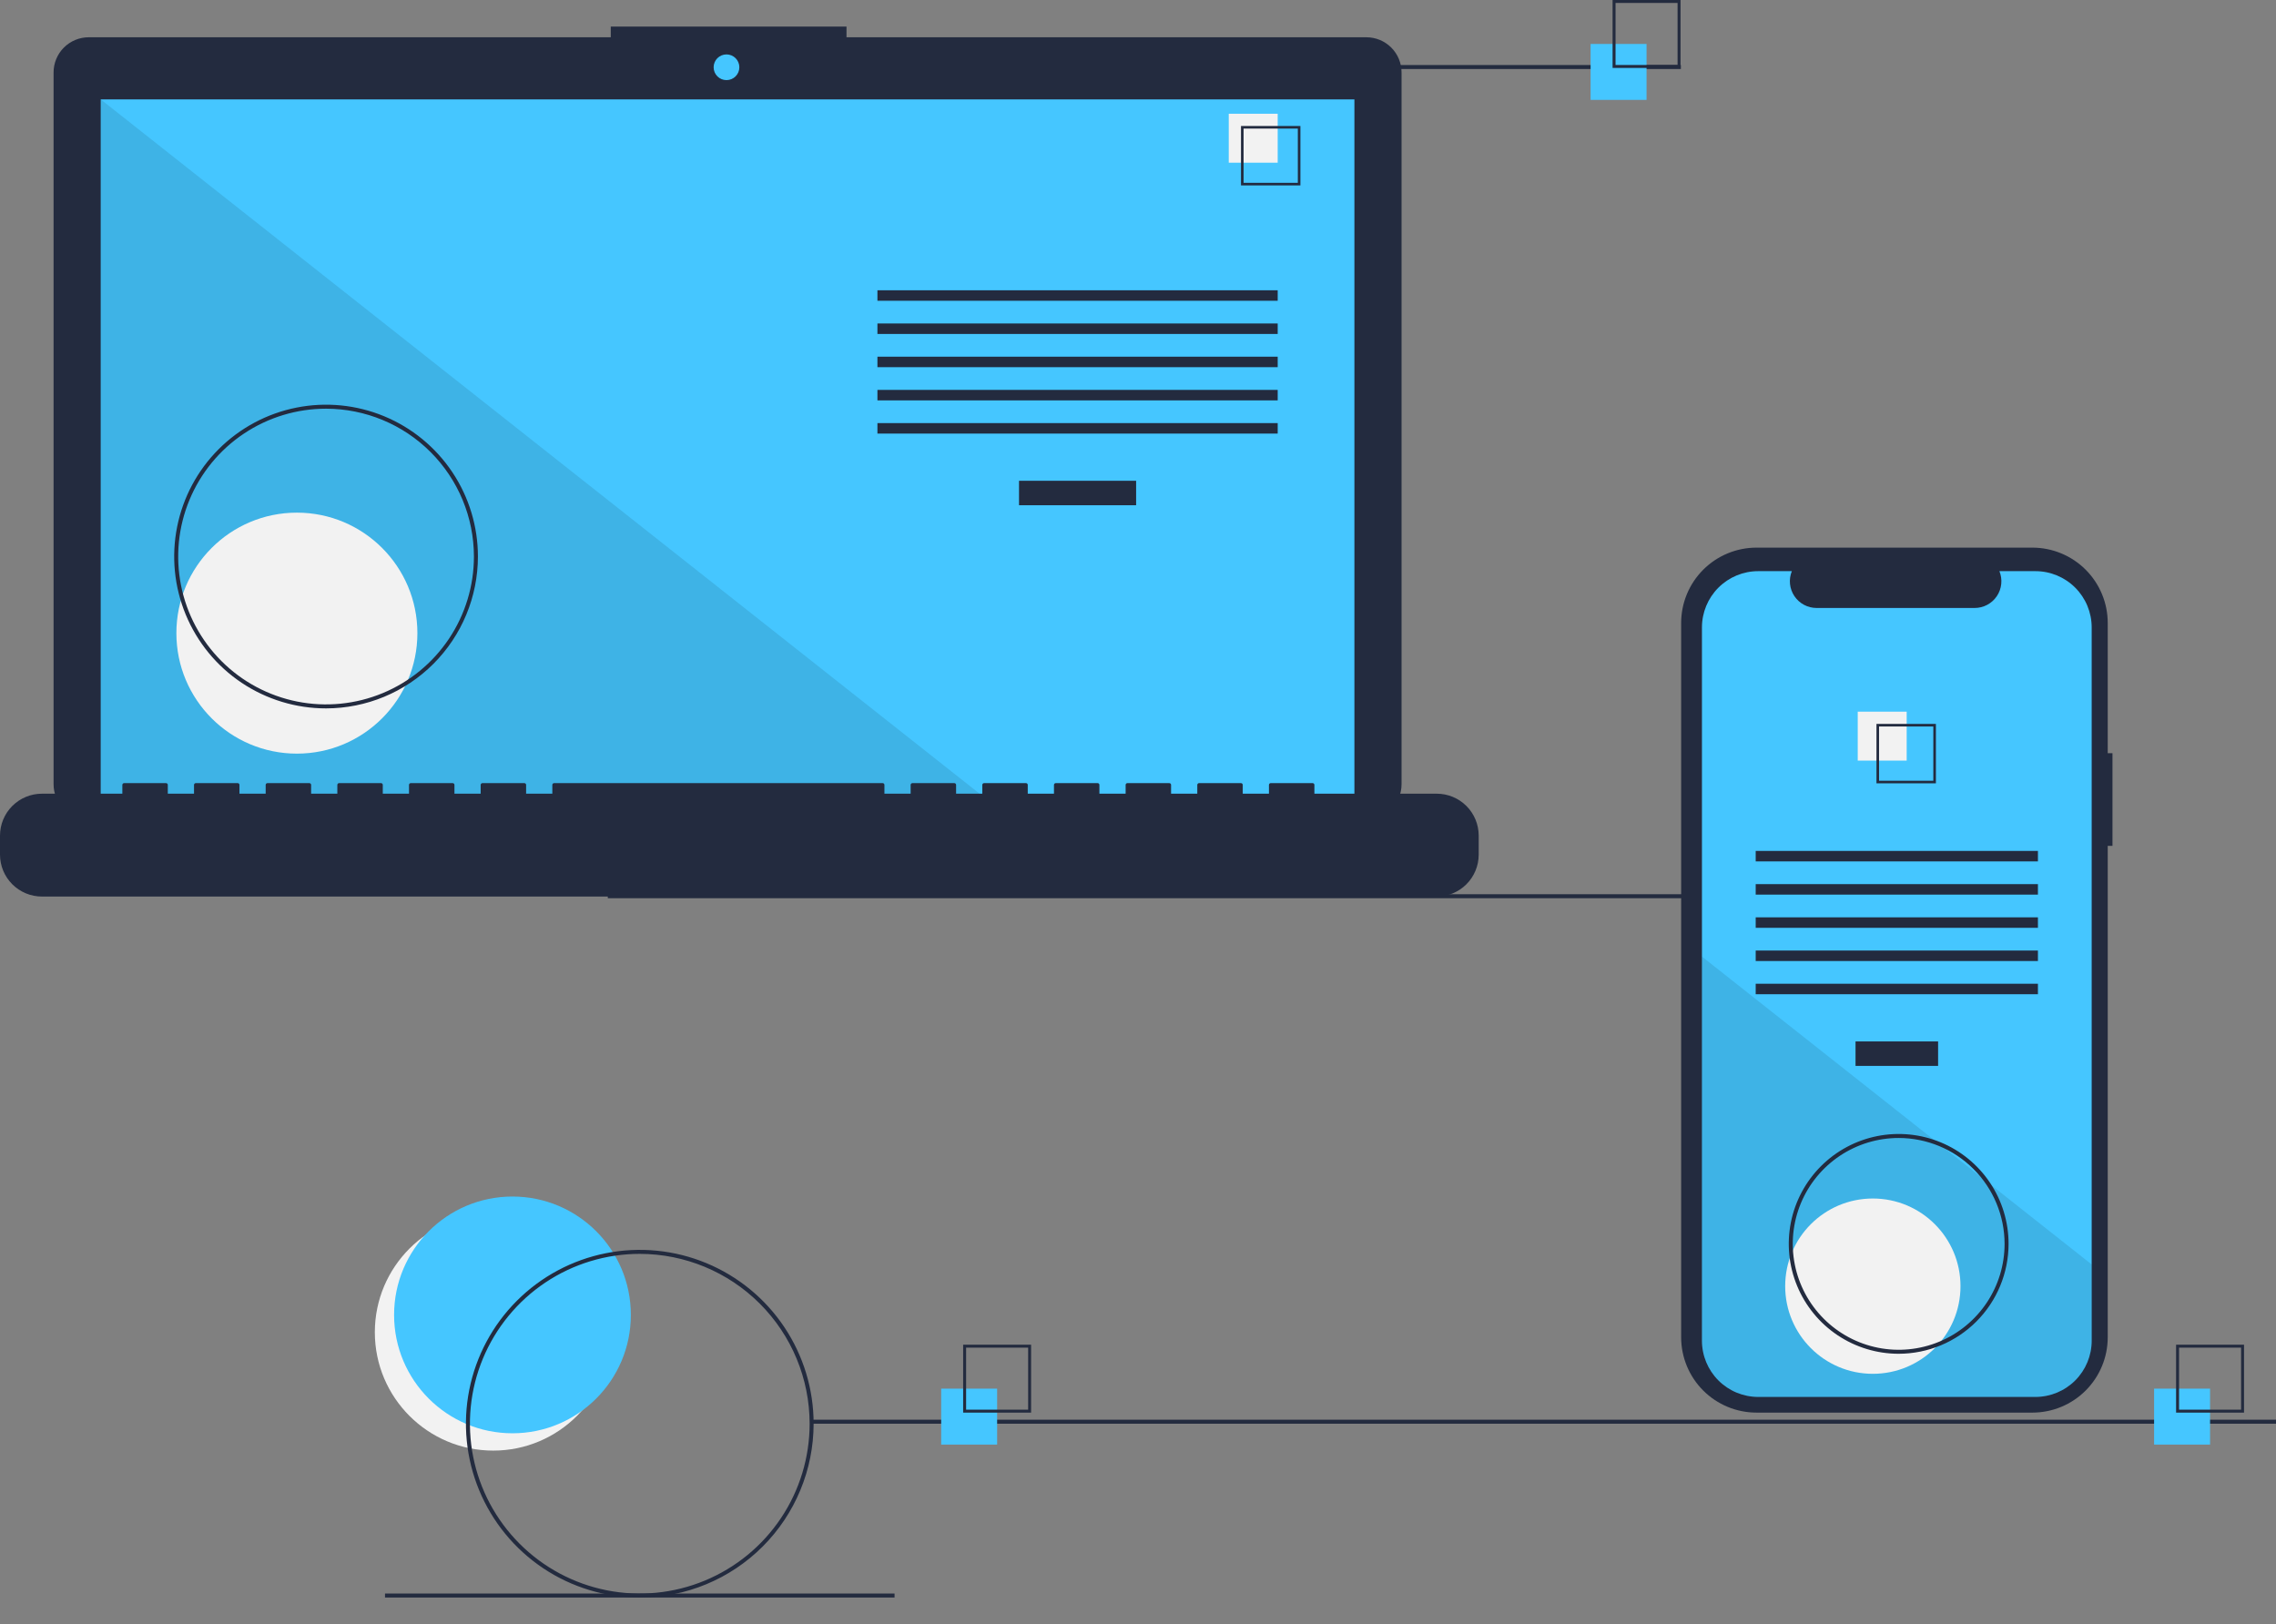 <svg width="1139" height="813" viewBox="0 0 1139 813" fill="none" xmlns="http://www.w3.org/2000/svg">
<rect x="0" y="0" width="1139" height="813" fill="#808080" stroke="none"/>
<g clip-path="url(#clip0)">
<path d="M246.827 726.008C279.546 726.008 306.07 699.484 306.07 666.765C306.07 634.046 279.546 607.521 246.827 607.521C214.108 607.521 187.583 634.046 187.583 666.765C187.583 699.484 214.108 726.008 246.827 726.008Z" fill="#F2F2F2"/>
<path d="M256.46 717.338C289.179 717.338 315.703 690.814 315.703 658.095C315.703 625.376 289.179 598.852 256.46 598.852C223.741 598.852 197.217 625.376 197.217 658.095C197.217 690.814 223.741 717.338 256.46 717.338Z" fill="#45C6FF"/>
<path d="M1037.17 447.543H304.171V449.543H1037.17V447.543Z" fill="#232B3F"/>
<path d="M683.793 18.652H423.623V13.29H305.652V18.652H44.41C42.099 18.652 39.811 19.108 37.675 19.992C35.54 20.876 33.6 22.173 31.966 23.807C30.332 25.441 29.036 27.381 28.151 29.516C27.267 31.651 26.812 33.94 26.812 36.251V392.503C26.812 397.17 28.666 401.647 31.966 404.947C35.267 408.247 39.743 410.102 44.41 410.102H683.793C688.46 410.102 692.937 408.247 696.237 404.947C699.537 401.647 701.391 397.17 701.391 392.503V36.251C701.391 33.94 700.936 31.651 700.052 29.516C699.167 27.381 697.871 25.441 696.237 23.807C694.603 22.173 692.663 20.876 690.528 19.992C688.392 19.108 686.104 18.652 683.793 18.652V18.652Z" fill="#232B3F"/>
<path d="M677.797 49.753H50.406V403.666H677.797V49.753Z" fill="#45C6FF"/>
<path d="M363.565 40.102C367.119 40.102 370 37.221 370 33.667C370 30.113 367.119 27.232 363.565 27.232C360.011 27.232 357.13 30.113 357.13 33.667C357.13 37.221 360.011 40.102 363.565 40.102Z" fill="#45C6FF"/>
<path opacity="0.1" d="M498.374 403.667H50.406V49.754L498.374 403.667Z" fill="black"/>
<path d="M148.574 377.183C181.88 377.183 208.881 350.183 208.881 316.877C208.881 283.57 181.88 256.57 148.574 256.57C115.267 256.57 88.267 283.57 88.267 316.877C88.267 350.183 115.267 377.183 148.574 377.183Z" fill="#F2F2F2"/>
<path d="M568.558 240.622H509.953V252.867H568.558V240.622Z" fill="#232B3F"/>
<path d="M639.409 145.279H439.102V150.527H639.409V145.279Z" fill="#232B3F"/>
<path d="M639.409 161.898H439.102V167.147H639.409V161.898Z" fill="#232B3F"/>
<path d="M639.409 178.518H439.102V183.766H639.409V178.518Z" fill="#232B3F"/>
<path d="M639.409 195.137H439.102V200.385H639.409V195.137Z" fill="#232B3F"/>
<path d="M639.409 211.756H439.102V217.005H639.409V211.756Z" fill="#232B3F"/>
<path d="M639.409 56.934H614.917V81.425H639.409V56.934Z" fill="#F2F2F2"/>
<path d="M650.78 92.797H621.04V63.057H650.78V92.797ZM622.333 91.504H649.487V64.35H622.333V91.504Z" fill="#232B3F"/>
<path d="M719.007 397.232H657.778V392.82C657.778 392.706 657.755 392.592 657.711 392.486C657.667 392.38 657.603 392.283 657.522 392.202C657.44 392.121 657.344 392.056 657.238 392.012C657.132 391.968 657.018 391.946 656.903 391.946H635.91C635.795 391.946 635.682 391.968 635.575 392.012C635.469 392.056 635.373 392.121 635.292 392.202C635.21 392.283 635.146 392.38 635.102 392.486C635.058 392.592 635.035 392.706 635.035 392.82V397.232H621.915V392.82C621.915 392.706 621.892 392.592 621.848 392.486C621.804 392.38 621.74 392.283 621.659 392.202C621.577 392.121 621.481 392.056 621.375 392.012C621.269 391.968 621.155 391.946 621.04 391.946H600.047C599.932 391.946 599.819 391.968 599.713 392.012C599.606 392.056 599.51 392.121 599.429 392.202C599.348 392.283 599.283 392.38 599.239 392.486C599.195 392.592 599.173 392.706 599.173 392.82V397.232H586.052V392.82C586.052 392.706 586.029 392.592 585.985 392.486C585.942 392.38 585.877 392.283 585.796 392.202C585.715 392.121 585.618 392.056 585.512 392.012C585.406 391.968 585.292 391.946 585.177 391.946H564.184C564.07 391.946 563.956 391.968 563.85 392.012C563.744 392.056 563.647 392.121 563.566 392.202C563.485 392.283 563.42 392.38 563.376 392.486C563.332 392.592 563.31 392.706 563.31 392.82V397.232H550.189V392.82C550.189 392.706 550.167 392.592 550.123 392.486C550.079 392.38 550.014 392.283 549.933 392.202C549.852 392.121 549.755 392.056 549.649 392.012C549.543 391.968 549.429 391.946 549.314 391.946H528.322C528.207 391.946 528.093 391.968 527.987 392.012C527.881 392.056 527.784 392.121 527.703 392.202C527.622 392.283 527.557 392.38 527.513 392.486C527.469 392.592 527.447 392.706 527.447 392.82V397.232H514.326V392.82C514.326 392.706 514.304 392.592 514.26 392.486C514.216 392.38 514.151 392.283 514.07 392.202C513.989 392.121 513.892 392.056 513.786 392.012C513.68 391.968 513.566 391.946 513.452 391.946H492.459C492.344 391.946 492.23 391.968 492.124 392.012C492.018 392.056 491.921 392.121 491.84 392.202C491.759 392.283 491.694 392.38 491.651 392.486C491.607 392.592 491.584 392.706 491.584 392.82V397.232H478.463V392.82C478.463 392.706 478.441 392.592 478.397 392.486C478.353 392.38 478.288 392.283 478.207 392.202C478.126 392.121 478.03 392.056 477.923 392.012C477.817 391.968 477.704 391.946 477.589 391.946H456.596C456.481 391.946 456.367 391.968 456.261 392.012C456.155 392.056 456.058 392.121 455.977 392.202C455.896 392.283 455.832 392.38 455.788 392.486C455.744 392.592 455.721 392.706 455.721 392.82V397.232H442.6V392.82C442.6 392.706 442.578 392.592 442.534 392.486C442.49 392.38 442.425 392.283 442.344 392.202C442.263 392.121 442.167 392.056 442.06 392.012C441.954 391.968 441.841 391.946 441.726 391.946H277.281C277.166 391.946 277.053 391.968 276.947 392.012C276.84 392.056 276.744 392.121 276.663 392.202C276.582 392.283 276.517 392.38 276.473 392.486C276.429 392.592 276.407 392.706 276.407 392.82V397.232H263.286V392.82C263.286 392.706 263.263 392.592 263.219 392.486C263.176 392.38 263.111 392.283 263.03 392.202C262.949 392.121 262.852 392.056 262.746 392.012C262.64 391.968 262.526 391.946 262.411 391.946H241.418C241.304 391.946 241.19 391.968 241.084 392.012C240.978 392.056 240.881 392.121 240.8 392.202C240.719 392.283 240.654 392.38 240.61 392.486C240.566 392.592 240.544 392.706 240.544 392.82V397.232H227.423V392.82C227.423 392.706 227.401 392.592 227.357 392.486C227.313 392.38 227.248 392.283 227.167 392.202C227.086 392.121 226.989 392.056 226.883 392.012C226.777 391.968 226.663 391.946 226.548 391.946H205.556C205.441 391.946 205.327 391.968 205.221 392.012C205.115 392.056 205.018 392.121 204.937 392.202C204.856 392.283 204.791 392.38 204.747 392.486C204.703 392.592 204.681 392.706 204.681 392.82V397.232H191.56V392.82C191.56 392.706 191.538 392.592 191.494 392.486C191.45 392.38 191.385 392.283 191.304 392.202C191.223 392.121 191.126 392.056 191.02 392.012C190.914 391.968 190.8 391.946 190.686 391.946H169.693C169.578 391.946 169.464 391.968 169.358 392.012C169.252 392.056 169.155 392.121 169.074 392.202C168.993 392.283 168.928 392.38 168.885 392.486C168.841 392.592 168.818 392.706 168.818 392.82V397.232H155.697V392.82C155.697 392.706 155.675 392.592 155.631 392.486C155.587 392.38 155.522 392.283 155.441 392.202C155.36 392.121 155.264 392.056 155.157 392.012C155.051 391.968 154.938 391.946 154.823 391.946H133.83C133.715 391.946 133.601 391.968 133.495 392.012C133.389 392.056 133.292 392.121 133.211 392.202C133.13 392.283 133.066 392.38 133.022 392.486C132.978 392.592 132.955 392.706 132.955 392.82V397.232H119.835V392.82C119.835 392.706 119.812 392.592 119.768 392.486C119.724 392.38 119.66 392.283 119.578 392.202C119.497 392.121 119.401 392.056 119.295 392.012C119.188 391.968 119.075 391.946 118.96 391.946H97.967C97.852 391.946 97.738 391.968 97.632 392.012C97.526 392.056 97.43 392.121 97.348 392.202C97.267 392.283 97.203 392.38 97.159 392.486C97.115 392.592 97.092 392.706 97.092 392.82V397.232H83.972V392.82C83.972 392.706 83.949 392.592 83.905 392.486C83.861 392.38 83.797 392.283 83.715 392.202C83.634 392.121 83.538 392.056 83.432 392.012C83.326 391.968 83.212 391.946 83.097 391.946H62.104C61.989 391.946 61.875 391.968 61.769 392.012C61.663 392.056 61.567 392.121 61.486 392.202C61.404 392.283 61.34 392.38 61.296 392.486C61.252 392.592 61.229 392.706 61.229 392.82V397.232H20.993C15.425 397.232 10.086 399.444 6.149 403.381C2.212 407.318 5.30432e-06 412.657 0 418.225V427.717C1.5913e-05 433.285 2.212 438.625 6.149 442.562C10.086 446.499 15.425 448.71 20.993 448.71H719.007C724.575 448.71 729.914 446.499 733.851 442.562C737.788 438.625 740 433.285 740 427.717V418.225C740 412.657 737.788 407.318 733.851 403.381C729.914 399.444 724.575 397.232 719.007 397.232Z" fill="#232B3F"/>
<path d="M163.171 354.543C148.14 354.543 133.446 350.086 120.948 341.735C108.45 333.384 98.709 321.514 92.957 307.627C87.204 293.74 85.699 278.459 88.632 263.716C91.564 248.974 98.802 235.432 109.431 224.803C120.06 214.174 133.602 206.936 148.345 204.003C163.087 201.071 178.368 202.576 192.255 208.328C206.143 214.08 218.012 223.822 226.363 236.32C234.714 248.818 239.171 263.512 239.171 278.543C239.149 298.692 231.134 318.01 216.886 332.258C202.639 346.506 183.321 354.52 163.171 354.543ZM163.171 204.543C148.536 204.543 134.228 208.883 122.059 217.014C109.89 225.145 100.405 236.703 94.804 250.224C89.203 263.746 87.738 278.625 90.593 292.98C93.449 307.334 100.496 320.52 110.846 330.869C121.195 341.218 134.38 348.266 148.735 351.121C163.089 353.976 177.968 352.511 191.49 346.91C205.012 341.309 216.569 331.824 224.7 319.655C232.831 307.486 237.171 293.179 237.171 278.543C237.149 258.924 229.346 240.114 215.473 226.242C201.6 212.369 182.791 204.565 163.171 204.543V204.543Z" fill="#232B3F"/>
<path d="M841.171 32.544H586.171V34.544H841.171V32.544Z" fill="#232B3F"/>
<path d="M1139.17 710.543H406.171V712.543H1139.17V710.543Z" fill="#232B3F"/>
<path d="M447.671 797.543H192.672V799.543H447.671V797.543Z" fill="#232B3F"/>
<path d="M499 695H471V723H499V695Z" fill="#45C6FF"/>
<path d="M516 707H482V673H516V707ZM483.478 705.522H514.522V674.478H483.478V705.522Z" fill="#232B3F"/>
<path d="M824 22H796V50H824V22Z" fill="#45C6FF"/>
<path d="M841 34H807V0H841V34ZM808.478 32.522H839.522V1.478H808.478V32.522Z" fill="#232B3F"/>
<path d="M1106 695H1078V723H1106V695Z" fill="#45C6FF"/>
<path d="M1123 707H1089V673H1123V707ZM1090.48 705.522H1121.52V674.478H1090.48V705.522Z" fill="#232B3F"/>
<path d="M1057.17 376.958H1054.79V311.797C1054.79 306.844 1053.82 301.94 1051.92 297.364C1050.03 292.789 1047.25 288.631 1043.75 285.129C1040.24 281.627 1036.09 278.849 1031.51 276.954C1026.94 275.058 1022.03 274.083 1017.08 274.083H879.025C874.073 274.083 869.169 275.058 864.593 276.954C860.017 278.849 855.86 281.627 852.358 285.129C848.856 288.631 846.078 292.789 844.182 297.364C842.287 301.94 841.312 306.844 841.312 311.797V669.278C841.312 674.231 842.287 679.135 844.182 683.711C846.078 688.286 848.856 692.444 852.358 695.946C855.86 699.448 860.017 702.226 864.593 704.121C869.169 706.017 874.073 706.992 879.025 706.992H1017.08C1022.03 706.992 1026.94 706.017 1031.51 704.121C1036.09 702.226 1040.24 699.448 1043.75 695.946C1047.25 692.444 1050.03 688.286 1051.92 683.711C1053.82 679.135 1054.79 674.231 1054.79 669.278V423.341H1057.17V376.958Z" fill="#232B3F"/>
<path d="M1046.76 314.013V670.973C1046.76 678.443 1043.8 685.607 1038.52 690.89C1033.23 696.173 1026.07 699.142 1018.6 699.143H879.881C872.412 699.142 865.248 696.173 859.967 690.89C854.686 685.607 851.72 678.443 851.721 670.973V314.013C851.722 306.545 854.689 299.383 859.97 294.102C865.251 288.821 872.413 285.854 879.881 285.853H896.711C895.883 287.885 895.567 290.089 895.792 292.271C896.016 294.454 896.773 296.548 897.997 298.368C899.221 300.189 900.874 301.681 902.811 302.712C904.747 303.744 906.907 304.283 909.101 304.283H988.191C990.385 304.283 992.546 303.744 994.482 302.712C996.419 301.681 998.072 300.189 999.296 298.368C1000.52 296.548 1001.28 294.454 1001.5 292.271C1001.73 290.089 1001.41 287.885 1000.58 285.853H1018.6C1026.07 285.854 1033.23 288.821 1038.51 294.102C1043.79 299.383 1046.76 306.545 1046.76 314.013V314.013Z" fill="#45C6FF"/>
<path d="M969.903 521.218H928.58V533.464H969.903V521.218Z" fill="#232B3F"/>
<path d="M1019.86 425.875H878.621V431.123H1019.86V425.875Z" fill="#232B3F"/>
<path d="M1019.86 442.494H878.621V447.742H1019.86V442.494Z" fill="#232B3F"/>
<path d="M1019.86 459.114H878.621V464.362H1019.86V459.114Z" fill="#232B3F"/>
<path d="M1019.86 475.733H878.621V480.981H1019.86V475.733Z" fill="#232B3F"/>
<path d="M1019.86 492.353H878.621V497.601H1019.86V492.353Z" fill="#232B3F"/>
<path d="M954.175 356.179H929.684V380.67H954.175V356.179Z" fill="#F2F2F2"/>
<path d="M939.059 362.303V392.043H968.799V362.303H939.059ZM967.509 390.753H940.349V363.593H967.509V390.753Z" fill="#232B3F"/>
<path opacity="0.1" d="M1046.76 632.853V670.973C1046.76 678.443 1043.8 685.607 1038.52 690.89C1033.23 696.173 1026.07 699.142 1018.6 699.143H879.881C872.412 699.142 865.248 696.173 859.967 690.89C854.686 685.607 851.72 678.443 851.721 670.973V478.763L968.591 571.093L970.591 572.673L992.331 589.843L994.361 591.453L1046.76 632.853Z" fill="black"/>
<path d="M937.241 687.575C961.469 687.575 981.109 667.934 981.109 643.707C981.109 619.479 961.469 599.839 937.241 599.839C913.014 599.839 893.374 619.479 893.374 643.707C893.374 667.934 913.014 687.575 937.241 687.575Z" fill="#F2F2F2"/>
<path d="M320.171 799.543C302.964 799.543 286.144 794.441 271.837 784.881C257.53 775.321 246.379 761.734 239.794 745.836C233.209 729.939 231.486 712.446 234.843 695.57C238.2 678.694 246.486 663.192 258.653 651.025C270.82 638.858 286.322 630.572 303.198 627.215C320.075 623.858 337.568 625.581 353.465 632.165C369.362 638.75 382.95 649.901 392.509 664.208C402.069 678.515 407.171 695.336 407.171 712.543C407.145 735.609 397.971 757.722 381.661 774.033C365.351 790.343 343.237 799.517 320.171 799.543ZM320.171 627.543C303.36 627.543 286.926 632.528 272.948 641.868C258.97 651.208 248.075 664.483 241.642 680.015C235.208 695.547 233.525 712.637 236.805 729.126C240.084 745.614 248.18 760.76 260.067 772.647C271.955 784.535 287.1 792.63 303.589 795.91C320.077 799.19 337.168 797.506 352.699 791.073C368.231 784.639 381.506 773.745 390.846 759.767C400.186 745.788 405.171 729.354 405.171 712.543C405.146 690.007 396.182 668.402 380.247 652.467C364.312 636.532 342.707 627.568 320.171 627.543V627.543Z" fill="#232B3F"/>
<path d="M950.171 677.543C939.293 677.543 928.66 674.317 919.615 668.274C910.57 662.23 903.521 653.641 899.358 643.591C895.195 633.541 894.106 622.482 896.228 611.813C898.35 601.144 903.589 591.344 911.281 583.652C918.972 575.96 928.772 570.722 939.441 568.6C950.11 566.478 961.169 567.567 971.219 571.73C981.269 575.892 989.859 582.942 995.902 591.987C1001.95 601.031 1005.17 611.665 1005.17 622.543C1005.15 637.125 999.355 651.105 989.044 661.416C978.733 671.727 964.753 677.527 950.171 677.543V677.543ZM950.171 569.543C939.689 569.543 929.442 572.651 920.726 578.475C912.01 584.299 905.217 592.576 901.206 602.261C897.194 611.945 896.145 622.602 898.19 632.883C900.235 643.164 905.283 652.607 912.695 660.02C920.107 667.432 929.551 672.48 939.832 674.525C950.113 676.57 960.769 675.52 970.454 671.509C980.138 667.497 988.416 660.704 994.239 651.988C1000.06 643.272 1003.17 633.025 1003.17 622.543C1003.16 608.491 997.567 595.02 987.631 585.084C977.695 575.148 964.223 569.559 950.171 569.543Z" fill="#232B3F"/>
</g>
<defs>
<clipPath id="clip0">
<rect width="1139" height="813" fill="white"/>
</clipPath>
</defs>
</svg>
